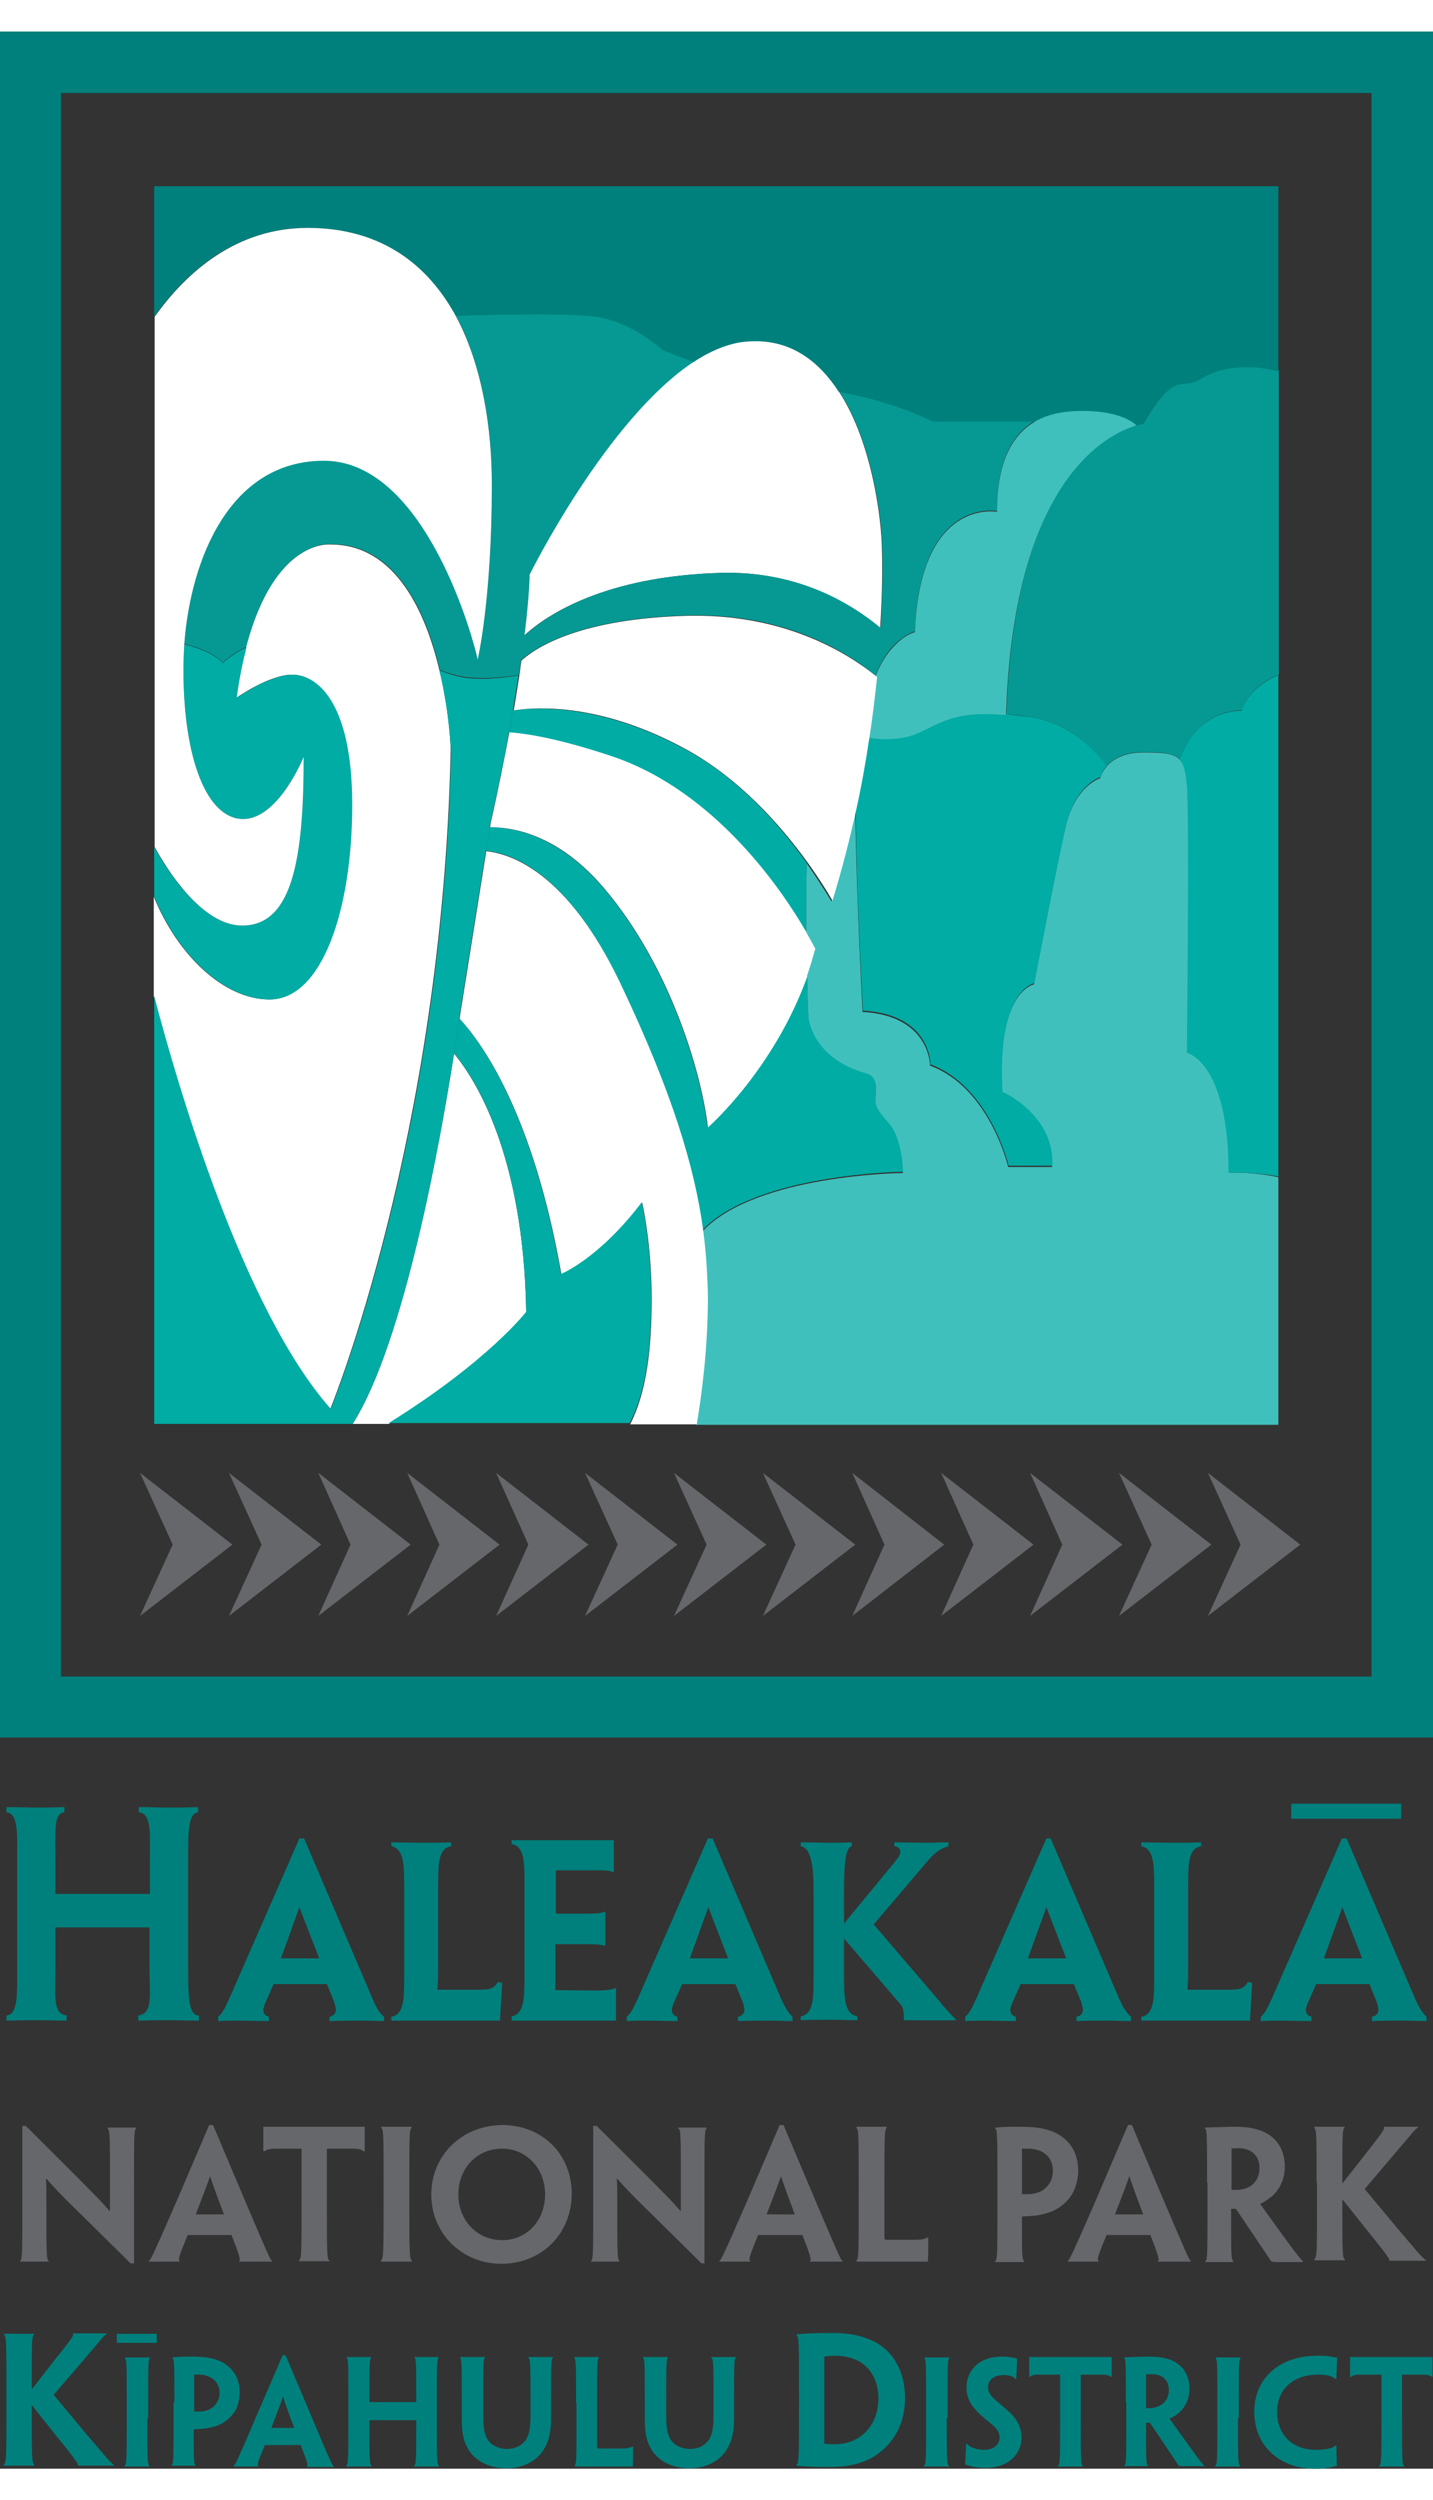 <?xml version="1.0" encoding="UTF-8"?> <svg xmlns="http://www.w3.org/2000/svg" height="2500" viewBox="16.4 13.9 333.6 567.3" width="1433"><rect x="16.4" y="13.9" width="333.6" height="567.3" fill="#333333" stroke="none"/><path d="m47.6 533.4h-.8c-7-6.9-11.2-11.1-14-13.8-1.9-1.9-3.3-3.3-5.6-5.9h-.1c.1 1.6.1 2.8.1 6.1 0 11 0 12.7.5 13v.2h-6.6v-.2c.5-.2.5-1.9.5-13.6v-17.8h.8c7.2 7.2 11.5 11.4 14.2 14.2 1.8 1.8 3.4 3.4 5.3 5.6h.1v-6.9c0-10.4 0-12.1-.6-12.3v-.2h6.7v.2c-.5.2-.5 1.9-.5 12.8zm12.5-6.6c-1.7 4.1-2.3 5.7-1.9 6v.2h-7.1v-.2c.4-.2 1.2-1.9 6.3-13.6l7.7-18h.9l7.6 18c5 11.7 5.7 13.4 6.1 13.6v.2h-7.6v-.2c.4-.2-.2-1.9-1.8-6zm8.4-4.8v-.1c-2.3-6-2.8-7.7-3.2-8.8-.4 1.2-1 2.9-3.3 8.8v.1zm17.9-15.3h-5.7c-1.3 0-2.3.2-2.7.6h-.3v-5.7h23.6v5.7h-.3c-.5-.5-1.4-.6-2.7-.6h-5.8v12.4c0 11.7 0 13.6.6 13.6v.2h-7.1v-.2c.6-.3.6-1.9.6-13.6v-12.4zm25.3 12.5c0 11.7 0 13.1.6 13.6v.2h-7.2v-.3c.6-.4.6-1.9.6-13.5v-4.5c0-10.9 0-12.4-.5-12.8v-.3h7v.3c-.5.4-.5 1.8-.5 12.8zm37.8-2c0 9.2-6.9 16.3-16.4 16.3-9.2 0-16.3-7.1-16.3-16.1 0-9.2 7.2-16.2 16.7-16.2 9.3.1 16 6.9 16 16zm-6.2.1c0-5.9-4.3-10.6-10-10.6-5.9 0-10.2 4.6-10.2 10.7 0 5.9 4.3 10.6 10.2 10.6s10-4.7 10-10.7zm37.2 16.1h-.8c-7-6.9-11.2-11.1-14-13.8-1.9-1.9-3.3-3.3-5.6-5.9h-.1c.1 1.6.1 2.8.1 6.1 0 11 0 12.7.5 13v.2h-6.6v-.2c.5-.2.5-1.9.5-13.6v-17.8h.8c7.2 7.2 11.5 11.4 14.2 14.2 1.8 1.8 3.4 3.4 5.3 5.6h.1v-6.9c0-10.4 0-12.1-.6-12.3v-.2h6.6v.2c-.5.2-.5 1.9-.5 12.8v18.6zm12.4-6.6c-1.7 4.1-2.3 5.7-1.9 6v.2h-7.1v-.2c.4-.2 1.2-1.9 6.3-13.6l7.7-18h.9l7.6 18c5 11.7 5.7 13.4 6.1 13.6v.2h-7.5v-.2c.4-.2-.2-1.9-1.8-6zm8.5-4.8v-.1c-2.3-6-2.8-7.7-3.2-8.8-.4 1.2-1 2.9-3.3 8.8v.1zm14.9-7.3c0-10.9 0-12.4-.5-12.8v-.3h7v.3c-.5.4-.5 1.9-.5 12.8v12.8c0 .3.1.4.4.4h6.5c.9 0 1.4 0 1.9-.1.4-.1 1-.2 1.1-.4h.3c0 2.4 0 3.5-.1 5.6h-16.6v-.3c.5-.3.5-1.9.5-13.5zm32.3 0c0-10.9 0-12.2-.5-12.7v-.2c1-.1 2.8-.2 4.3-.2 1.3 0 2.8 0 4.2.1 1.9.1 4.1.6 5.7 1.4 2.9 1.5 5.1 4.3 5.1 8.7 0 1.9-.5 3.7-1.2 5.1-.8 1.5-2 2.7-3.4 3.6-1.1.7-2.4 1.2-3.8 1.5-1.5.4-3.2.4-4.7.5v1.2c0 7.2 0 8.8.5 9.2v.2h-6.7v-.2c.5-.4.5-1.9.5-13.6zm12.9-2.9c0-1.9-.9-3.5-2.4-4.3-.9-.5-2-.8-3.4-.8h-1.4v10.6h1.4c1.2 0 2.2-.3 3.1-.7.7-.4 1.4-1 1.9-1.8.5-.7.8-1.7.8-3zm12.5 15c-1.7 4.1-2.3 5.7-1.9 6v.2h-7.1v-.2c.4-.2 1.2-1.9 6.3-13.6l7.7-18h.9l7.6 18c5 11.7 5.7 13.4 6.1 13.6v.2h-7.6v-.2c.4-.2-.2-1.9-1.8-6zm8.5-4.8v-.1c-2.3-6-2.8-7.7-3.2-8.8-.4 1.2-1 2.9-3.3 8.8v.1zm14.9-7.3c0-10.9 0-12.6-.5-12.7v-.2c.7 0 1.8-.1 2.9-.1 1 0 2.7-.1 3.8-.1 2.3 0 4.3.2 6 .8 2.5.8 5.9 3.1 5.9 8.5 0 3.7-1.9 6.1-3.4 7.2-.8.6-1.6 1.2-2.3 1.4v.1c.6.8 1.2 1.8 7.3 10.1 1 1.3 2.2 2.9 2.6 3.2v.2h-6.1c-.4 0-.9 0-1.3-.2-2.3-3.5-5.1-7.6-8.2-12.2h-1.1v1.6c0 8.6 0 10.3.5 10.6v.2h-6.5v-.2c.5-.2.5-1.9.5-13.6v-4.6zm12.2-3.5c0-2.9-1.9-4.6-4.9-4.6-.7 0-1.2 0-1.6.1v9.6h1.2c1.1 0 2.2-.3 3.1-.8 1.1-.7 2.2-2 2.2-4.3zm13.3 3.5c0-10.7 0-12.3-.5-12.8v-.3h7v.2c-.5.4-.5 2.1-.5 10.7v2.2h.1l5.4-6.9c3.4-4.3 4.4-5.7 4.2-6v-.2h7.9v.2c-.6.2-1.8 1.9-5.7 6.4l-6.7 7.9 7.5 9c4.8 5.7 6 7.1 6.7 7.5v.2h-8.5v-.2c.2-.2-1.2-2-5.3-7.1l-5.5-6.9h-.1v2.9c0 9.2 0 10.6.6 11v.2h-7.1v-.3c.6-.5.6-1.9.6-13.6v-4.1z" fill="#66676b"></path><path d="m17.9 562.7c0-10.5 0-12.1-.5-12.6v-.3h6.9v.2c-.5.4-.5 2.1-.5 10.5v2.1h.1l5.3-6.8c3.4-4.2 4.4-5.6 4.2-5.9v-.2h7.8v.2c-.6.2-1.8 1.9-5.6 6.3l-6.7 7.8 7.4 8.9c4.8 5.6 5.9 7 6.6 7.4v.2h-8.4v-.2c.2-.2-1.1-2-5.2-7l-5.4-6.8h-.1v2.9c0 9 0 10.4.6 10.9v.2h-7.1v-.3c.6-.5.6-1.9.6-13.4zm32.8 6.7c0 9.5 0 10.7.5 11.1v.2h-5.8v-.2c.5-.4.5-1.5.5-11v-3.6c0-8.8 0-10.1-.4-10.4v-.2h5.8v.2c-.4.3-.4 1.5-.4 10.4v3.5zm6.3-3.6c0-8.8 0-9.9-.4-10.3v-.2c.8-.1 2.3-.2 3.5-.2 1.1 0 2.3 0 3.4.1 1.6.1 3.3.5 4.6 1.2 2.3 1.2 4.1 3.5 4.1 7 0 1.6-.4 3-.9 4.1-.7 1.2-1.7 2.2-2.8 2.9-.9.6-2 1-3.1 1.2-1.2.3-2.6.4-3.9.4v.9c0 5.9 0 7.1.4 7.4v.2h-5.5v-.2c.4-.4.4-1.6.4-11.1v-3.4zm10.5-2.3c0-1.5-.7-2.8-2-3.5-.7-.4-1.7-.7-2.7-.7h-1.2v8.6h1.2c.9 0 1.8-.2 2.5-.6.6-.3 1.2-.8 1.5-1.4.5-.6.7-1.4.7-2.4zm10.6 12.1c-1.4 3.3-1.9 4.7-1.6 4.9v.2h-5.7v-.2c.4-.2 1-1.5 5.1-11.1l6.3-14.6h.7l6.2 14.7c4 9.5 4.6 10.9 5 11.1v.2h-6.2v-.2c.3-.2-.2-1.6-1.5-4.9h-8.3zm6.8-3.9c-1.9-5-2.3-6.3-2.6-7.3-.3.9-.8 2.3-2.7 7.2v.1zm33.2-2.3c0 9.5 0 10.9.5 11.1v.2h-5.8v-.2c.5-.2.5-1.6.5-9.5v-1.1h-10.9v1.1c0 7.9 0 9.3.5 9.5v.2h-5.9v-.2c.5-.2.5-1.6.5-11.1v-3.6c0-8.8 0-10.2-.4-10.4v-.2h5.7v.2c-.4.2-.4 1.6-.4 9.3v1h10.9v-1c0-7.7 0-9.1-.4-9.3v-.2h5.6v.2c-.4.2-.4 1.6-.4 10.4zm5.8-3.6c0-8.8 0-10.2-.4-10.4v-.2h5.8v.2c-.4.2-.4 1.6-.4 10.4v3.4c0 2.4.3 4 1 5.2.9 1.4 2.7 2.2 4.5 2.2 1.9 0 3.4-.7 4.4-2.1.8-1.2 1.1-2.9 1.1-5.4v-3.3c0-8.8 0-10.2-.5-10.4v-.2h5.7v.2c-.4.2-.4 1.6-.4 10.4v3.3c0 3.5-.5 5.7-1.7 7.6-1.4 2.4-4.5 4.4-8.6 4.4-4.3 0-7.6-1.8-9.2-4.8-1-1.8-1.3-3.8-1.3-7zm26.6 0c0-8.8 0-10.1-.4-10.4v-.2h5.7v.2c-.4.4-.4 1.5-.4 10.4v10.4c0 .2.1.3.3.3h5.3c.8 0 1.1 0 1.6-.1.4-.1.8-.2.9-.3h.3c0 2 0 2.8-.1 4.6h-13.5v-.3c.4-.3.4-1.5.4-11v-3.6zm16 0c0-8.8 0-10.2-.4-10.4v-.2h5.8v.2c-.4.2-.4 1.6-.4 10.4v3.4c0 2.4.3 4 1 5.2.9 1.4 2.7 2.2 4.5 2.2 1.9 0 3.4-.7 4.4-2.1.8-1.2 1.1-2.9 1.1-5.4v-3.3c0-8.8 0-10.2-.5-10.4v-.2h5.7v.2c-.4.2-.4 1.6-.4 10.4v3.3c0 3.5-.5 5.7-1.7 7.6-1.4 2.4-4.5 4.4-8.6 4.4-4.3 0-7.6-1.8-9.2-4.8-1-1.8-1.3-3.8-1.3-7zm60.6-1.1c0 5.8-2.4 10.2-6.4 13.1-2.9 2.1-6.7 3-11 3-1.7 0-3.4 0-4.7-.1-1.1 0-2.3-.1-3.2-.2v-.2c.6-.4.6-1.8.6-13.3v-4.4c0-10.7 0-12.1-.5-12.3v-.4c.8 0 2.1-.2 3.7-.2 1.7-.1 3.1-.1 4.7-.1 4.4 0 7.8.9 10.5 2.5 4.4 2.7 6.3 7.7 6.3 12.6zm-6.2.1c0-3.3-1.3-6.3-3.6-8-1.6-1.2-3.9-1.9-6.5-1.9-.9 0-1.8.1-2.5.2v20.1c0 .2.1.2.2.2.6.1 1.5.1 2.2.1 2.4 0 4.7-.7 6.4-2.1 2.2-1.8 3.8-4.6 3.8-8.6zm15.9 4.6c0 9.5 0 10.7.5 11.1v.2h-5.8v-.2c.5-.4.5-1.5.5-11v-3.6c0-8.8 0-10.1-.4-10.4v-.2h5.8v.2c-.4.3-.4 1.5-.4 10.4v3.5zm17.4 4.6c0 3.9-3.2 7-8.3 7-1.7 0-3.7-.3-4.8-.8.1-1.7.1-2.5.2-4.8h.2c.3.4.8.7 1.3.9.7.3 1.7.5 2.8.5 1.9 0 3.5-1 3.5-2.9 0-1.1-.6-2.1-1.9-3.1-1-.8-1.9-1.6-2.7-2.3-1.8-1.7-3.1-3.5-3.1-6.2 0-3.8 2.7-7.2 8.3-7.2 1.2 0 2.7.2 3.5.5-.1 1.7-.1 2.5-.2 4.7h-.2c-.3-.3-.7-.6-1.1-.7-.5-.1-1-.2-1.7-.2-2.1 0-3.6 1.1-3.6 2.8 0 1 .5 1.8 1.2 2.5.8.8 1.8 1.6 3.2 2.8 2.1 1.8 3.4 3.7 3.4 6.5zm8.9-14.7h-4.7c-1.1 0-1.9.1-2.2.5h-.2v-4.6h19.2v4.6h-.2c-.4-.4-1.2-.5-2.2-.5h-4.8v10.1c0 9.5 0 11 .5 11.1v.2h-5.8v-.2c.5-.3.5-1.6.5-11.1v-10.1zm15.4 6.5c0-8.8 0-10.2-.4-10.3v-.2c.6 0 1.5-.1 2.4-.1.8 0 2.2-.1 3.1-.1 1.9 0 3.5.2 4.9.6 2 .7 4.8 2.5 4.8 6.9 0 3-1.6 5-2.7 5.8-.6.5-1.3.9-1.9 1.1v.1c.5.7 1 1.4 5.9 8.2.8 1.1 1.8 2.4 2.1 2.6v.2h-4.9c-.3 0-.7 0-1-.1-1.9-2.8-4.1-6.2-6.7-10h-.9v1.3c0 7 0 8.4.4 8.6v.2h-5.4v-.2c.4-.2.4-1.6.4-11.1v-3.5zm10-2.9c0-2.4-1.5-3.7-4-3.7-.6 0-1 0-1.3.1v7.8h.9c.9 0 1.8-.3 2.5-.7.9-.5 1.9-1.6 1.9-3.5zm16.1 6.5c0 9.5 0 10.7.5 11.1v.2h-5.8v-.2c.5-.4.5-1.5.5-11v-3.6c0-8.8 0-10.1-.4-10.4v-.2h5.8v.2c-.4.3-.4 1.5-.4 10.4v3.5zm3.8-1.5c0-7.6 5.7-13 14.7-13 1 0 1.7 0 2.4.1s1.6.2 2.2.4c-.1 1.5-.1 2.8-.2 4.9h-.2c-.4-.3-.8-.5-1.3-.7-.7-.2-1.7-.3-2.8-.3-5.7 0-9.5 3.4-9.5 8.7s3.6 8.8 9 8.8c1.2 0 2.2-.1 3.1-.3.6-.1 1-.3 1.5-.7h.2c0 1.2.1 3.6.1 4.7-.5.2-1.4.4-2.2.5-1.2.2-2.1.2-3.2.2-7.7-.1-13.8-5.1-13.8-13.3zm29.5-8.6h-4.7c-1.1 0-1.9.1-2.2.5h-.3v-4.6h19.2v4.6h-.2c-.4-.4-1.2-.5-2.2-.5h-4.7v10.1c0 9.5 0 11 .5 11.1v.2h-5.8v-.2c.5-.3.5-1.6.5-11.1v-10.1zm-294.3-9.5h9.3v2.1h-9.3zm5.1-122.6v1.2c3 .3 2.6 4.6 2.6 11.3v7.7h-22v-7.7c0-7.5-.4-11 2.1-11.3v-1.2c-3.5.1-3.4.1-6 .1-3.2 0-4.2-.1-7.5-.1v1.2c2.8.3 2.5 4.9 2.5 11.3v24.7c0 6.3.2 11.2-2.5 11.3v1.2c3.2-.1 4-.1 7.3-.1 3.2 0 3.6.1 6.7.1v-1.2c-3.2-.5-2.6-3.9-2.6-11.3v-9.2h21.9v9.2c0 6.7.9 10.8-2.6 11.3v1.2c3.1-.1 4.1-.1 7.4-.1 3.2 0 3.6.1 6.7.1v-1.2c-2.4 0-2.5-4.3-2.5-11.3v-24.7c0-7 0-11 2.3-11.3v-1.2c-3.4.1-3.7.1-6.3.1-3.1 0-4.2-.1-7.5-.1zm54.3 44.3-15.8-37h-1.1l-16.2 37c-1.1 2.4-1.7 3.7-2.7 4.5v1c1.6-.1 3.2-.1 4.6-.1 2.3 0 4.7.1 7.2.1v-1c-.7-.2-1.3-.6-1.3-1.6 0-.5.3-1.2.4-1.5l2-4.5h12.4l1.6 3.9c.3.7.5 1.9.5 2 0 1-.6 1.5-1.5 1.7v1c2.4-.1 4.9-.1 7.3-.1 1.8 0 3.7.1 5.4.1v-1c-1.2-1-2-2.5-2.8-4.5zm-21.2-9.1 4.3-11.9 4.6 11.9zm116.3 9.1-15.8-37h-1.1l-16.2 37c-1.1 2.4-1.7 3.7-2.7 4.5v1c1.6-.1 3.2-.1 4.6-.1 2.3 0 4.7.1 7.2.1v-1c-.7-.2-1.3-.6-1.3-1.6 0-.5.3-1.2.4-1.5l2-4.5h12.4l1.6 3.9c.3.7.5 1.9.5 2 0 1-.6 1.5-1.5 1.7v1c2.4-.1 4.9-.1 7.3-.1 1.8 0 3.7.1 5.4.1v-1c-1.1-1-1.9-2.5-2.8-4.5zm-21.1-9.1 4.3-11.9 4.6 11.9zm99.8 9.1-15.8-37h-1l-16.2 37c-1.1 2.4-1.7 3.7-2.7 4.5v1c1.6-.1 3.2-.1 4.6-.1 2.3 0 4.7.1 7.2.1v-1c-.7-.2-1.3-.6-1.3-1.6 0-.5.3-1.2.4-1.5l2-4.5h12.4l1.6 3.9c.3.7.5 1.9.5 2 0 1-.6 1.5-1.5 1.7v1c2.4-.1 4.9-.1 7.3-.1 1.8 0 3.7.1 5.4.1v-1c-1.2-1-2-2.5-2.9-4.5zm-21.1-9.1 4.3-11.9 4.6 11.9zm90 9.1-15.8-37h-1.1l-16.2 37c-1.1 2.4-1.7 3.7-2.7 4.5v1c1.6-.1 3.2-.1 4.6-.1 2.3 0 4.7.1 7.2.1v-1c-.7-.2-1.3-.6-1.3-1.6 0-.5.3-1.2.4-1.5l2-4.5h12.4l1.6 3.9c.3.7.5 1.9.5 2 0 1-.6 1.5-1.5 1.7v1c2.4-.1 4.9-.1 7.3-.1 1.8 0 3.7.1 5.4.1v-1c-1.1-1-1.9-2.5-2.8-4.5zm-21.1-9.1 4.3-11.9 4.6 11.9zm-198.7 7.3h-7.7s.2-1.2.2-5v-19.5c0-5.3.2-8.4 3-8.9v-.9c-2.7.1-4.2.1-6.3.1-2.4 0-5-.1-7.6-.1v.9c2.7.5 3 3.7 3 8.9v21.9c0 5.2-.2 8.4-3 8.9v.9h25.3l.5-8.8-1-.2c-1.1 2-2.5 1.8-6.4 1.8zm174.6 0h-7.7s.2-1.2.2-5v-19.5c0-5.3.2-8.4 3-8.9v-.9c-2.7.1-4.2.1-6.3.1-2.4 0-5-.1-7.6-.1v.9c2.7.5 3 3.7 3 8.9v21.9c0 5.2-.2 8.4-3 8.9v.9h25.3l.5-8.8-1-.2c-1.1 2-2.5 1.8-6.4 1.8zm-145.2.2-9.6-.1v-10.7h7.8c1.5 0 2.8.1 3.8.4v-8c-.9.4-2.2.5-3.9.5h-7.6v-10.1h10.4c1.3 0 2.3.1 3.1.5v-7.5h-23.8v.9c2.9.5 3 3.9 3 8.9v22.3c0 5-.2 8.4-3 8.9v1h24.3v-7.6c-1.1.4-2.5.6-4.5.6zm79.9 2.6-15.4-18 12.5-14.7c2-2.3 3-2.9 4.9-3.5v-.9c-2.7 0-2.9.1-5.2.1s-4.9-.1-7.4-.1v.9c.9.1 1.4.6 1.4 1.3 0 .8-.7 1.6-1.4 2.5l-11.7 14.2v-6.6c0-5.3 0-11 1.8-11.4v-.9c-2.7.1-2 .1-4.4.1-2.3 0-5-.1-7.5-.1v.9c2.9.5 3 6.4 3 11.4v19.3c0 5-.1 8.4-3 8.9v.9c2.3-.1 4.7-.1 7.3-.1 2.7 0 3.5.1 5.9.1v-.9c-2.8-.5-3.1-3.6-3.1-8.9v-9.2l13.3 15.5c.8 1 .6 3.5.6 3.5s10.3.1 12.3 0c0 .1-3.1-3.2-3.9-4.3zm81.8-46.1h25.6v3.5h-25.6z" fill="#00807c"></path><g fill="#66676b"><path d="m70.5 366.1-21.5-16.7 7.6 16.7-7.6 16.6z"></path><path d="m91.2 366.1-21.5-16.7 7.6 16.7-7.6 16.6z"></path><path d="m112 366.1-21.5-16.7 7.5 16.7-7.5 16.6z"></path><path d="m132.7 366.1-21.5-16.7 7.5 16.7-7.5 16.6z"></path><path d="m153.4 366.1-21.5-16.7 7.5 16.7-7.5 16.6z"></path><path d="m174.1 366.1-21.5-16.7 7.6 16.7-7.6 16.6z"></path><path d="m194.8 366.1-21.5-16.7 7.6 16.7-7.6 16.6z"></path><path d="m215.5 366.1-21.5-16.7 7.6 16.7-7.6 16.6z"></path><path d="m236.2 366.1-21.4-16.7 7.5 16.7-7.5 16.6z"></path><path d="m257 366.1-21.5-16.7 7.5 16.7-7.5 16.6z"></path><path d="m277.7 366.1-21.5-16.7 7.5 16.7-7.5 16.6z"></path><path d="m298.4 366.1-21.5-16.7 7.6 16.7-7.6 16.6z"></path><path d="m319.1 366.1-21.5-16.7 7.6 16.7-7.6 16.6z"></path></g><path d="m181.1 269c-1.5-13-8.9-37.6-24-55.5-10.7-12.6-21.3-14.4-26.7-14.4l-.9 5.5c5.8.5 18.9 4.8 31.2 30.7 12 25.2 17.3 42.7 19.3 57.5 12.6-13.1 46.6-13.5 46.6-13.5s0-7.7-3.2-11.5c-3.2-3.7-3.4-4.1-3.1-7.6s-1.9-4-1.9-4c-13.2-3.5-13.8-13.3-13.8-13.3s-.2-3.8-.3-9.6c-7.8 22.2-23.2 35.7-23.2 35.7z" fill="#00aca4"></path><path d="m204.2 223.4c-5.3-9.2-20.9-32.8-45.2-40.9-11.1-3.7-18.7-5.2-24-5.6-1.2 6.3-2.6 13.4-4.4 21.4l-.1.8c5.4 0 16 1.7 26.7 14.4 15.1 17.9 22.5 42.5 24 55.5 0 0 15.5-13.5 23.3-35.6.7-2 1.3-4 1.9-6.2-.2 0-.9-1.4-2.2-3.8z" fill="#fff"></path><path d="m175.6 180.8c-19.2-10.3-33.9-9.7-39.8-8.9-.3 1.6-.6 3.3-.9 5.1 5.3.4 12.9 1.9 24 5.6 24.3 8.2 39.9 31.7 45.2 40.9 0-5 0-10.6.1-16.1-6.6-9.3-16.2-20-28.6-26.6z" fill="#00aca4"></path><path d="m302.5 279.5c0-25.8-9.7-27.9-9.7-27.9s.6-55.6 0-62.2c-.3-3-.6-4.9-1.7-6-1.3-1.4-3.7-1.7-8.5-1.7-4.7 0-7.2 1.7-8.6 3.3-1.2 1.4-1.5 2.7-1.5 2.7s-5.8 1.8-8 11.2-7.4 36.8-7.4 36.8-8.8 1.5-7.4 25.3c0 0 12.1 5.3 11.6 17.2h-10.2s-4.3-18.5-18.2-23.6c0 0 .1-11.6-15.7-12.5 0 0-1.4-25.9-1.7-46.7-1.5 6.7-3.3 13.8-5.5 21-1.6-2.6-3.5-5.6-5.8-8.9-.1 5.5-.1 11.1-.1 16.1 1.4 2.4 2.1 3.8 2.1 3.8-.6 2.1-1.2 4.2-1.9 6.2.1 5.8.3 9.6.3 9.6s.6 9.8 13.8 13.3c0 0 2.2.5 1.9 4s-.1 3.9 3.1 7.6 3.2 11.5 3.2 11.5-34.1.3-46.6 13.5c.7 5.4 1 10.5 1 15.5 0 12-1.5 23.2-2.6 29.6h135.6v-57.6c-5.6-1.3-11.5-1.1-11.5-1.1z" fill="#40c0bc"></path><path d="m180.1 292.9c-2-14.8-7.3-32.3-19.3-57.5-12.3-25.8-25.4-30.1-31.2-30.7l-6.1 38.2s0 .3-.1.8c5.1 5.5 17.1 21.9 23.7 59.5 0 0 8.8-3.6 18.8-16.7 0 0 2.2 9.3 2.2 22.4 0 11.4-1.1 21.5-5 29.2h15.5c1.1-6.4 2.6-17.6 2.6-29.6-.1-5.1-.4-10.2-1.1-15.6z" fill="#fff"></path><path d="m138.9 312c-.6-36.9-12-54.4-16.8-60.2-3.1 19.8-11.5 67.1-23.6 86.2h8.4c23.2-14.6 32-26 32-26z" fill="#fff"></path><path d="m165.8 286.4c-10 13.2-18.8 16.7-18.8 16.7-6.6-37.6-18.6-54-23.7-59.5-.2 1.3-.6 4.1-1.2 8.1 4.8 5.8 16.2 23.3 16.8 60.2 0 0-8.7 11.4-32 25.9h56.1c4-7.7 5-17.8 5-29.2 0-12.9-2.2-22.2-2.2-22.2zm139.6-114.4s-10.1-.7-14.4 11.4c1.1 1.2 1.4 3 1.7 6 .6 6.6 0 62.2 0 62.2s9.7 2.1 9.7 27.9c0 0 5.9-.2 11.6.9v-116.7c-2.8 1.2-7 3.6-8.6 8.3zm-49.5 1.4c-1.9-.2-3.6-.4-5.2-.6-10.8-.9-13.8 1-20 4-3.9 1.9-8.5 1.8-12 1.3-.8 5.4-1.8 11.1-3.1 17 .2 20.8 1.7 46.7 1.7 46.7 15.9.9 15.7 12.5 15.7 12.5 13.9 5.2 18.2 23.6 18.2 23.6h10.2c.5-11.9-11.6-17.2-11.6-17.2-1.4-23.7 7.4-25.3 7.4-25.3s5.2-27.4 7.4-36.8 8-11.2 8-11.2.3-1.3 1.5-2.7c-3.6-4.5-9.6-10.2-18.2-11.3z" fill="#00aca4"></path><path d="m16.4 13.9v397.1h333.6v-397.1zm319.4 382.9h-305.2v-368.6h305.1v368.6z" fill="#00807c"></path><path d="m221.7 134.1c-.1-6.2-2.1-24.3-10-36.4-4.6-7.1-11.1-12.1-20.4-11.8-4.5.2-9 2-13.4 4.8-20.5 13.3-38.3 49.6-38.3 49.6s0 4.5-1.2 14.2c5.2-4.8 18.7-13.8 45.9-14.6 16.2-.4 28.4 5.8 37 12.8.6-9.1.5-15.7.4-18.6z" fill="#fff"></path><path d="m233.7 104.6s-9.1-4.7-21.9-6.9c7.9 12.2 9.9 30.2 10 36.4.1 2.9.2 9.5-.4 18.6-8.6-7.1-20.8-13.2-37-12.8-27.2.7-40.7 9.8-45.9 14.6 1.2-9.7 1.2-14.2 1.2-14.2s17.9-36.2 38.3-49.6c-4.5-1.5-7.3-2.8-7.3-2.8s-6.2-5.8-14.2-7.5c-5.3-1.1-22.8-.7-34-.4 6.2 11.5 8.4 26.2 8.4 39.3 0 26.7-3.3 40.7-3.3 40.7-.6-3.3-11.8-46.3-35.8-46.3-21.8 0-31 22.7-32.5 42.7 3.6.9 7 2.3 9 4.4 0 0 2-2.1 5.5-3.7 6.7-25.5 19.7-23.9 19.7-23.9 15.1 0 22.1 15.8 25.3 29.3 5 1.9 8.8 2.5 18.4 1.2.2-1.2.4-2.4.5-3.5 3.8-3.3 14.2-9.7 38.3-10.4 22.5-.7 37.2 8.2 44.2 14 .1-.2.2-.5.3-.7 1.4-3.4 3.1-5.6 4.7-7 2.3-2.1 4.2-2.6 4.2-2.6 1.2-31.4 19.1-28 19.1-28 0-12.2 3.9-18.2 9-21.1h-23.8z" fill="#069993"></path><path d="m118.7 162.6c-3.2-13.5-10.2-29.3-25.3-29.3 0 0-13-1.6-19.7 23.9-.9 3.4-1.7 7.3-2.3 11.8 0 0 7.6-5.4 13-5.4s13.9 5.9 13.9 30.3-7 45.3-19.2 45.3c-10.5 0-21.3-10.2-26.9-23.9v23.1c5.6 21.2 20.8 73.2 41.1 96.1.1-.3 26-63.3 28-152.8.1.1-.1-8.9-2.6-19.1z" fill="#fff"></path><path d="m118.7 162.6c2.4 10.2 2.7 19.1 2.7 19.1-1.9 89.5-27.9 152.5-28 152.8-20.3-22.9-35.6-74.9-41.1-96.1v99.6h46.2c12.1-19 20.5-66.4 23.6-86.2.6-4 1-6.9 1.2-8.1.1-.5.1-.8.1-.8l6.1-38.2.9-5.5.1-.8c1.8-8 3.3-15.2 4.4-21.4l.9-5.1c.5-2.9.9-5.6 1.3-8.1-9.6 1.4-13.3.8-18.4-1.2z" fill="#00aca4"></path><path d="m79.2 239.2c12.2 0 19.2-20.9 19.2-45.3s-8.5-30.3-13.9-30.3-13 5.4-13 5.4c.6-4.5 1.4-8.3 2.3-11.8-3.4 1.6-5.5 3.7-5.5 3.7-2-2.1-5.5-3.5-9-4.4-.1 2-.2 4-.2 5.9 0 21.1 5.6 34.8 13.9 34.8s14.1-14.5 14.1-14.5c0 23.4-2.5 39.3-14.3 39.3-9.4 0-17.6-13-20.5-18.3v11.6c5.6 13.7 16.5 23.9 26.9 23.9z" fill="#00aca4"></path><path d="m296.3 94.4s-1.7 1.2-4 1.3-4.6.8-9.7 9.4c0 0-.6.1-1.6.3-6.2 1.7-28.6 11.9-30.3 67.4 1.6.1 3.3.3 5.2.6 8.7 1.1 14.6 6.8 18.1 11.5 1.4-1.6 3.9-3.3 8.6-3.3 4.8 0 7.2.4 8.5 1.7 4.3-12.1 14.4-11.4 14.4-11.4 1.5-4.7 5.7-7.1 8.6-8.3v-71c-4.7-1-11.8-1.7-17.8 1.8z" fill="#069993"></path><path d="m87.9 59.6c17.2 0 28.1 8.6 34.5 20.5 11.2-.4 28.7-.7 34 .4 8 1.7 14.2 7.5 14.2 7.5s2.8 1.2 7.3 2.8c4.4-2.9 8.9-4.7 13.4-4.8 9.3-.4 15.8 4.7 20.4 11.8 12.8 2.2 21.9 6.9 21.9 6.9h23.8c3.4-1.9 7.3-2.4 11-2.4 9.3 0 12.5 3.3 12.5 3.3 1-.3 1.6-.3 1.6-.3 5-8.6 7.4-9.3 9.7-9.4s4-1.3 4-1.3c6.1-3.5 13.2-2.8 17.8-1.6v-43.1h-261.7v30.4c7.5-10.5 19-20.7 35.6-20.7z" fill="#00807c"></path><path d="m122.5 80.1c-6.5-11.9-17.3-20.5-34.5-20.5-16.6 0-28.2 10.3-35.6 20.7v123.4c2.9 5.3 11 18.3 20.4 18.3 11.8 0 14.3-15.9 14.3-39.3 0 0-5.8 14.5-14.1 14.5s-13.9-13.7-13.9-34.8c0-1.9.1-3.9.2-5.9 1.5-20 10.7-42.7 32.5-42.7 24 0 35.2 43 35.8 46.3 0 0 3.3-13.9 3.3-40.7 0-13.1-2.2-27.8-8.4-39.3z" fill="#fff"></path><path d="m268.5 102.2c-3.7 0-7.7.5-11 2.4-5.1 2.9-9 8.9-9 21.1 0 0-17.9-3.4-19.1 28 0 0-1.9.4-4.2 2.6-1.5 1.4-3.3 3.6-4.7 7-.1.2-.2.5-.3.7l.2.2c-.4 4.4-1 9.1-1.8 14.1 3.4.5 8.1.6 12-1.3 6.2-3 9.2-4.9 20-4 1.7-55.5 24.2-65.6 30.3-67.4.1-.1-3.1-3.4-12.4-3.4z" fill="#40c0bc"></path><path d="m220.3 163.9c-7.1-5.7-21.8-14.6-44.2-14-24.1.7-34.5 7-38.3 10.4-.2 1.1-.3 2.3-.5 3.5-.4 2.5-.8 5.2-1.3 8.1 5.9-.9 20.6-1.5 39.8 8.9 12.4 6.7 22 17.4 28.6 26.5 2.3 3.2 4.3 6.3 5.8 8.9 2.2-7.2 4-14.2 5.5-21 1.3-5.9 2.3-11.6 3.1-17 .8-5 1.3-9.7 1.8-14.1-.2-.1-.3-.1-.3-.2z" fill="#fff"></path></svg> 